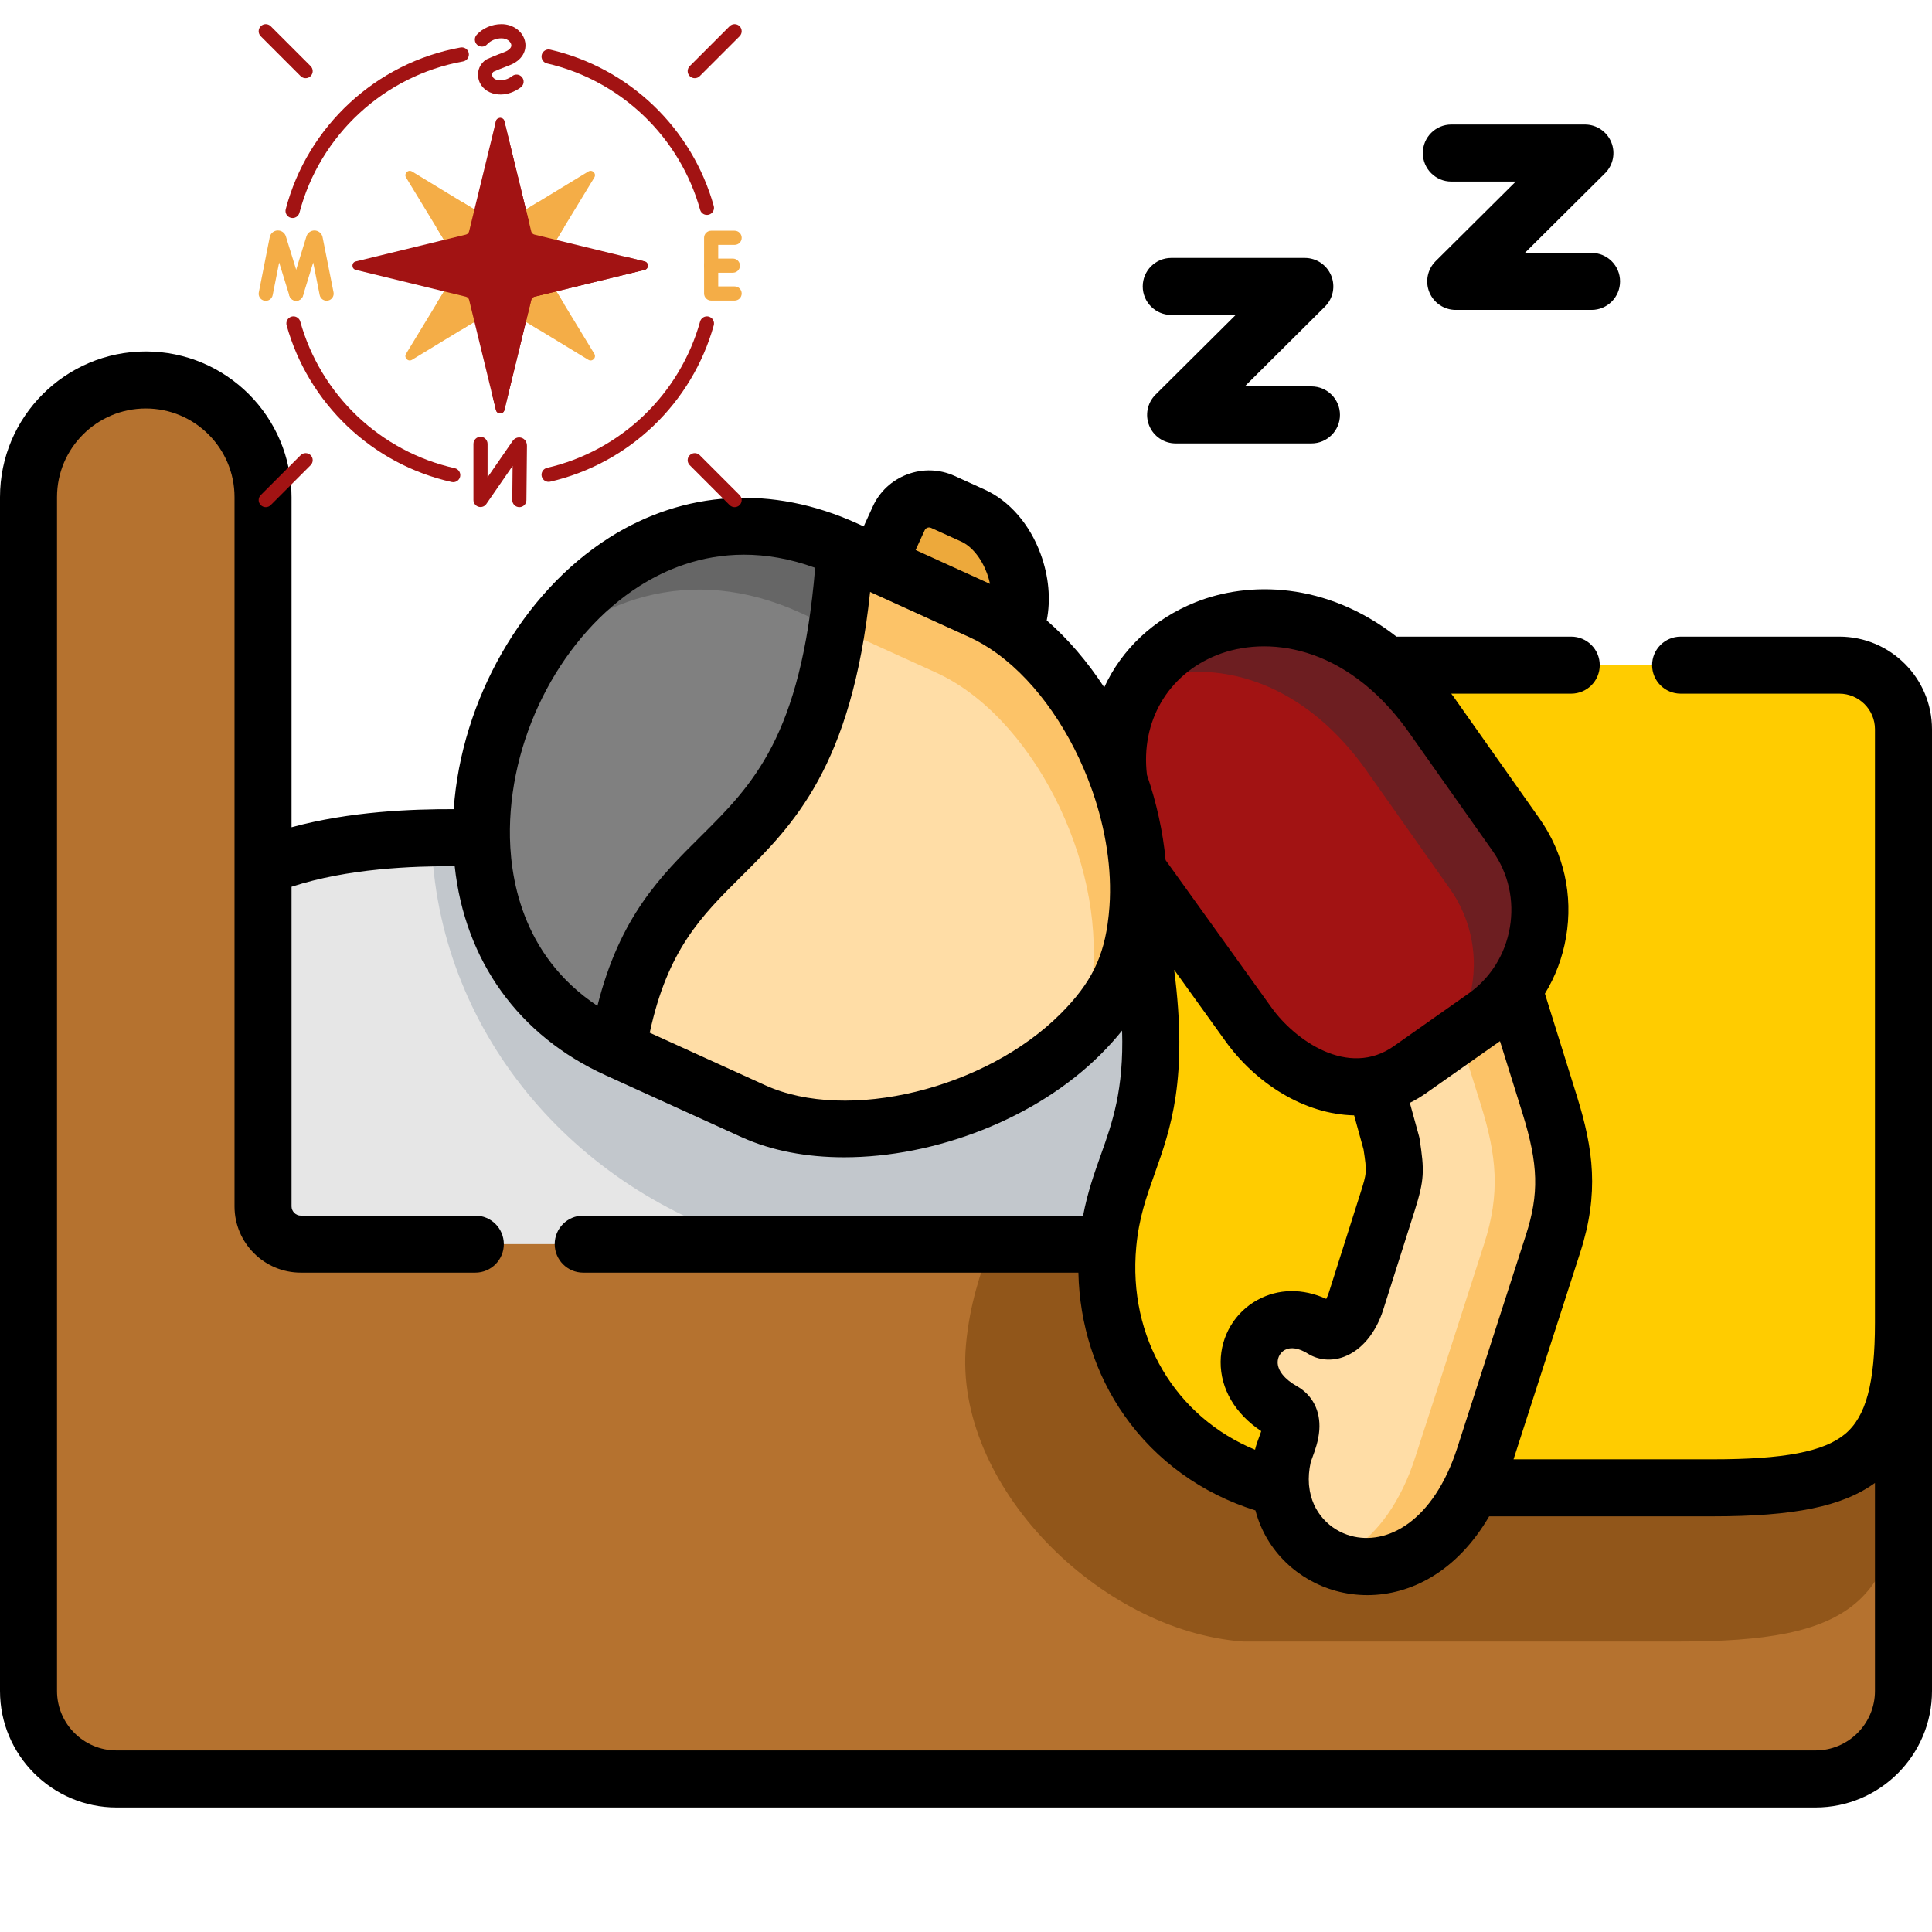 <svg width="80" height="80" viewBox="0 0 80 80" fill="none" xmlns="http://www.w3.org/2000/svg">
<path fill-rule="evenodd" clip-rule="evenodd" d="M10.892 35.893C-7.941 68.688 61.227 67.219 50.205 38.048C49.306 37.796 48.611 35.667 47.659 35.539C39.188 34.384 31.084 35.225 19.934 34.702C18.207 34.667 14.129 34.574 10.892 35.893Z" fill="#E6E6E6"/>
<path fill-rule="evenodd" clip-rule="evenodd" d="M1.182 51.516V70.021C1.182 72.026 2.82 73.663 4.826 73.663H75.176C77.177 73.663 78.82 72.026 78.82 70.021V51.516H12.455C11.597 51.516 10.892 50.812 10.892 49.954V20.584C10.892 17.915 8.709 15.733 6.039 15.733C3.364 15.733 1.182 17.915 1.182 20.584V51.516Z" fill="#B5722F"/>
<path fill-rule="evenodd" clip-rule="evenodd" d="M17.867 34.694C18.075 42.634 23.712 49.299 31.408 51.516H45.875L49.803 45.001L47.08 38.049C46.876 40.009 46.221 41.337 44.768 42.797C44.732 42.833 44.693 42.873 44.653 42.908C43.409 44.125 41.836 45.076 40.163 45.732C37.063 46.935 33.609 47.108 31.205 46.015L25.572 43.453C21.684 41.686 20.006 38.292 19.935 34.703C19.421 34.694 18.704 34.676 17.867 34.694Z" fill="#C2C7CC"/>
<path fill-rule="evenodd" clip-rule="evenodd" d="M39.998 55.69C39.476 61.47 45.516 67.534 51.472 67.972H69.494C76.681 67.972 78.82 66.476 78.82 59.655V51.516H41.021C40.587 52.778 40.154 53.99 39.998 55.69Z" fill="#91561A"/>
<path fill-rule="evenodd" clip-rule="evenodd" d="M37.213 21.469L36.35 23.359L40.628 25.306C41.088 25.514 41.539 25.784 41.978 26.103C42.713 24.54 41.881 22.071 40.291 21.349L39.042 20.783C38.351 20.469 37.528 20.774 37.213 21.469Z" fill="#EDA93B"/>
<path fill-rule="evenodd" clip-rule="evenodd" d="M34.993 22.744C34.068 37.291 27.249 33.304 25.57 43.452L31.203 46.015C33.608 47.108 37.061 46.935 40.161 45.732C41.889 45.059 43.505 44.067 44.767 42.797C46.219 41.337 46.875 40.009 47.078 38.048C47.096 37.911 47.105 37.769 47.118 37.619C47.154 37.101 47.154 36.574 47.118 36.043C47.034 34.791 46.755 33.525 46.33 32.321C45.422 29.763 43.832 27.47 41.977 26.103C41.538 25.784 41.087 25.514 40.627 25.306L36.349 23.359L34.993 22.744Z" fill="#FFDDA6"/>
<path fill-rule="evenodd" clip-rule="evenodd" d="M34.992 22.739C26.755 18.994 20.022 26.945 19.929 34.307C19.925 34.44 19.925 34.573 19.929 34.701C20 38.292 21.678 41.687 25.567 43.453C27.246 33.302 34.067 37.291 34.992 22.739Z" fill="#808080"/>
<path fill-rule="evenodd" clip-rule="evenodd" d="M34.994 22.739C29.21 20.109 24.17 23.244 21.645 27.897C24.413 24.833 28.545 23.279 33.143 25.373L34.498 25.989L34.64 26.055C34.799 25.068 34.919 23.97 34.994 22.739Z" fill="#666666"/>
<path fill-rule="evenodd" clip-rule="evenodd" d="M34.995 22.744C34.92 23.943 34.804 25.018 34.654 25.983L38.772 27.856C39.237 28.068 39.689 28.338 40.123 28.657C41.983 30.02 43.568 32.313 44.475 34.875C44.905 36.079 45.18 37.34 45.264 38.597C45.299 39.124 45.299 39.655 45.264 40.173C45.255 40.319 45.242 40.465 45.229 40.602C45.135 41.474 44.954 42.222 44.653 42.908C44.693 42.873 44.732 42.833 44.768 42.797C46.221 41.337 46.876 40.009 47.08 38.049C47.097 37.911 47.106 37.77 47.12 37.619C47.155 37.101 47.155 36.575 47.12 36.044C47.035 34.791 46.756 33.525 46.331 32.321C45.423 29.763 43.833 27.471 41.978 26.103C41.54 25.784 41.089 25.515 40.628 25.306L36.35 23.359L34.995 22.744Z" fill="#FCC368"/>
<path fill-rule="evenodd" clip-rule="evenodd" d="M45.874 51.516C45.431 56.265 48.345 60.514 53.03 61.607H70.907C77.004 61.607 78.819 60.377 78.819 54.774V30.197C78.819 28.737 77.624 27.541 76.162 27.541H57.401C47.748 27.541 47.659 30.98 47.118 36.044C47.154 36.575 47.154 37.101 47.118 37.619C47.105 37.77 47.096 37.911 47.079 38.049C48.766 46.741 46.264 47.36 45.874 51.516Z" fill="#FFCC00"/>
<path fill-rule="evenodd" clip-rule="evenodd" d="M57.449 49.79L56.9 51.516L56.156 53.862C55.855 54.818 55.2 55.309 54.779 55.048C52.308 53.499 50.253 56.805 53.118 58.425C53.822 58.819 53.22 59.868 53.127 60.262C53.078 60.483 53.047 60.695 53.03 60.908C53.008 61.147 53.008 61.381 53.03 61.607C53.344 65.205 58.52 66.644 60.951 61.607C61.142 61.213 61.315 60.779 61.47 60.306L64.304 51.516C64.986 49.405 64.826 47.847 64.175 45.762L62.674 40.952H56.966L56.949 44.921L57.618 47.347C57.795 48.507 57.799 48.684 57.449 49.79Z" fill="#FFDDA6"/>
<path fill-rule="evenodd" clip-rule="evenodd" d="M61.324 45.763C61.971 47.847 62.134 49.405 61.452 51.516L59.407 57.863L58.614 60.306C58.464 60.779 58.291 61.213 58.1 61.607C57.325 63.209 56.276 64.156 55.191 64.586C56.989 65.334 59.473 64.661 60.952 61.607C61.142 61.213 61.315 60.779 61.47 60.306L62.21 58.013L64.305 51.516C64.305 51.512 64.305 51.508 64.309 51.503C64.309 51.503 64.309 51.498 64.309 51.494C64.366 51.321 64.415 51.154 64.459 50.989C64.955 49.139 64.769 47.675 64.176 45.772C64.176 45.767 64.176 45.767 64.176 45.762L62.675 40.952L62.622 41.018C62.622 41.022 62.622 41.022 62.617 41.022C62.613 41.032 62.608 41.036 62.604 41.044C62.303 41.425 61.931 41.761 61.537 42.072C61.173 42.35 60.793 42.612 60.417 42.868L61.324 45.763Z" fill="#FCC368"/>
<path fill-rule="evenodd" clip-rule="evenodd" d="M47.118 36.044L51.697 42.417C52.861 44.041 54.938 45.347 56.949 44.922C57.232 44.864 57.516 44.771 57.795 44.639C58.485 44.307 59.296 43.651 59.938 43.2C60.863 42.545 61.926 41.916 62.621 41.018L62.675 40.952C64.052 39.124 64.167 36.53 62.776 34.565L59.229 29.537C58.654 28.745 58.038 28.085 57.401 27.541C52.25 23.186 45.56 26.616 46.331 32.321C46.755 33.525 47.034 34.791 47.118 36.044Z" fill="#A21313"/>
<path fill-rule="evenodd" clip-rule="evenodd" d="M56.494 31.782L60.041 36.809C60.665 37.694 60.983 38.704 61.024 39.717C61.041 40.129 61.006 40.544 60.93 40.952C60.775 41.757 60.439 42.528 59.939 43.2C59.943 43.196 59.948 43.191 59.956 43.187C60.47 42.824 61.024 42.47 61.537 42.072C61.94 41.757 62.312 41.417 62.617 41.023C62.622 41.023 62.622 41.023 62.622 41.018L62.675 40.952C62.963 40.571 63.193 40.151 63.37 39.717C64.035 38.062 63.875 36.119 62.777 34.565L59.23 29.537C58.654 28.745 58.039 28.086 57.401 27.541C53.651 24.368 49.076 25.328 47.172 28.293C49.359 27.4 52.189 27.697 54.665 29.789C55.302 30.33 55.918 30.989 56.494 31.782Z" fill="#6D1E21"/>
<path d="M76.162 26.361H69.591C68.939 26.361 68.41 26.89 68.41 27.541C68.41 28.194 68.939 28.723 69.591 28.723H76.162C76.976 28.723 77.638 29.384 77.638 30.197V54.774C77.638 57.282 77.267 58.66 76.396 59.383C75.513 60.114 73.871 60.427 70.906 60.427H62.672L65.432 51.866C66.228 49.402 65.973 47.57 65.303 45.411L63.971 41.144C64.403 40.44 64.701 39.651 64.846 38.81C65.147 37.069 64.754 35.32 63.741 33.885L60.185 28.845C60.154 28.802 60.123 28.763 60.093 28.723H65.061C65.713 28.723 66.242 28.194 66.242 27.541C66.242 26.89 65.713 26.361 65.061 26.361H57.825C54.906 24.081 51.695 24.059 49.506 24.936C47.752 25.638 46.445 26.895 45.724 28.461C45.031 27.402 44.227 26.457 43.343 25.689C43.514 24.827 43.431 23.863 43.088 22.933C42.637 21.705 41.794 20.735 40.778 20.275L39.53 19.708C38.907 19.425 38.21 19.402 37.568 19.644C36.926 19.885 36.418 20.36 36.138 20.978L35.764 21.797L35.483 21.669C35.482 21.669 35.481 21.668 35.48 21.668C31.979 20.078 28.336 20.291 25.221 22.268C21.622 24.554 19.104 28.995 18.787 33.506C17.07 33.5 14.504 33.593 12.072 34.255V20.584C12.072 17.258 9.365 14.553 6.038 14.553C2.709 14.553 0 17.258 0 20.584V70.021C0 72.68 2.164 74.844 4.825 74.844H75.175C77.836 74.844 80 72.68 80 70.021V30.197C80 28.082 78.278 26.361 76.162 26.361ZM63.184 51.141L60.346 59.943C59.349 63.031 57.413 64.003 55.934 63.596C55.096 63.365 54.319 62.645 54.208 61.531C54.206 61.509 54.203 61.487 54.201 61.465C54.18 61.18 54.2 60.873 54.275 60.541C54.285 60.507 54.315 60.427 54.337 60.369C54.447 60.071 54.598 59.664 54.63 59.213C54.686 58.422 54.345 57.759 53.699 57.398C53.193 57.111 52.903 56.75 52.905 56.406C52.907 56.193 53.021 55.998 53.203 55.898C53.447 55.765 53.784 55.819 54.156 56.052C54.595 56.325 55.137 56.373 55.644 56.185C56.376 55.914 56.974 55.197 57.281 54.219L58.574 50.147C58.987 48.843 58.983 48.474 58.784 47.169C58.777 47.123 58.768 47.078 58.755 47.034L58.378 45.666C58.616 45.548 58.85 45.408 59.08 45.245L62.111 43.112L63.047 46.113C63.701 48.217 63.734 49.438 63.184 51.141ZM47.05 51.627C47.162 50.43 47.463 49.582 47.813 48.599C48.472 46.747 49.206 44.679 48.619 40.156L50.738 43.105C51.983 44.841 53.995 46.143 56.072 46.184L56.461 47.594C56.605 48.542 56.599 48.563 56.324 49.433L55.03 53.507C54.995 53.619 54.955 53.71 54.917 53.784C53.947 53.342 52.932 53.353 52.067 53.829C51.134 54.34 50.551 55.322 50.544 56.391C50.537 57.51 51.143 58.539 52.224 59.26C52.191 59.364 52.149 59.476 52.123 59.546C52.067 59.697 52.014 59.84 51.976 59.998C51.974 60.009 51.972 60.02 51.97 60.031C48.678 58.674 46.699 55.394 47.05 51.627ZM50.383 27.128C52.399 26.321 55.675 26.65 58.264 30.218L61.812 35.246C62.461 36.166 62.712 37.289 62.519 38.409C62.327 39.528 61.714 40.502 60.795 41.15L57.72 43.315C55.823 44.656 53.607 43.054 52.656 41.728L48.266 35.617C48.154 34.43 47.888 33.236 47.493 32.085C47.228 29.88 48.355 27.94 50.383 27.128ZM45.199 32.657C45.211 32.698 45.225 32.738 45.242 32.777C45.781 34.334 46.049 35.985 45.941 37.536C45.932 37.651 45.922 37.764 45.911 37.874C45.908 37.902 45.904 37.929 45.902 37.957C45.72 39.625 45.177 40.711 43.929 41.965C40.815 45.096 35.097 46.487 31.692 44.94L26.904 42.762C27.644 39.321 29.058 37.916 30.676 36.31C32.836 34.167 35.263 31.755 36.029 24.512L40.139 26.382C40.521 26.555 40.893 26.777 41.254 27.036C41.273 27.051 41.293 27.065 41.313 27.079C42.979 28.3 44.383 30.369 45.199 32.657ZM38.289 21.956C38.315 21.896 38.363 21.867 38.399 21.854C38.434 21.84 38.491 21.83 38.553 21.858L39.802 22.425C40.24 22.624 40.64 23.118 40.872 23.748C40.924 23.89 40.963 24.034 40.995 24.177L37.914 22.775L38.289 21.956ZM21.114 34.324C21.165 30.314 23.325 26.27 26.487 24.262C27.545 23.59 29.01 22.968 30.807 22.968C31.709 22.968 32.694 23.124 33.754 23.511C33.17 30.51 31.148 32.515 29.013 34.633C27.364 36.268 25.667 37.952 24.738 41.65C21.565 39.547 21.09 36.242 21.114 34.324ZM75.175 72.482H4.825C3.467 72.482 2.361 71.378 2.361 70.021V20.584C2.361 18.56 4.011 16.914 6.038 16.914C8.063 16.914 9.711 18.56 9.711 20.584V35.874V35.885V49.954C9.711 51.467 10.942 52.697 12.455 52.697H19.681C20.334 52.697 20.862 52.169 20.862 51.516C20.862 50.864 20.334 50.336 19.681 50.336H12.455C12.247 50.336 12.072 50.16 12.072 49.954V36.719C14.398 35.958 17.081 35.861 18.828 35.868C19.251 39.781 21.471 42.888 25.081 44.526C25.081 44.527 25.082 44.527 25.082 44.527L30.715 47.09C31.959 47.654 33.417 47.921 34.954 47.921C38.701 47.921 42.913 46.337 45.604 43.63C45.923 43.309 46.208 42.992 46.464 42.673C46.538 45.135 46.058 46.487 45.588 47.808C45.314 48.578 45.033 49.369 44.849 50.336H24.149C23.497 50.336 22.969 50.864 22.969 51.516C22.969 52.169 23.497 52.697 24.149 52.697H44.654C44.7 54.84 45.356 56.903 46.558 58.614C47.866 60.479 49.773 61.852 51.985 62.543C52.435 64.26 53.789 65.455 55.308 65.873C55.73 65.989 56.171 66.05 56.62 66.05C58.414 66.05 60.329 65.076 61.663 62.788H70.906C74.289 62.788 76.282 62.384 77.638 61.405V70.021C77.638 71.378 76.533 72.482 75.175 72.482Z" fill="black"/>
<path d="M48.499 13.041H51.168L47.847 16.343C47.509 16.68 47.406 17.189 47.589 17.631C47.771 18.073 48.202 18.361 48.681 18.361H54.304C54.956 18.361 55.485 17.833 55.485 17.18C55.485 16.528 54.956 16 54.304 16H51.542L54.862 12.698C55.202 12.36 55.304 11.852 55.121 11.41C54.939 10.968 54.508 10.68 54.03 10.68H48.499C47.847 10.68 47.318 11.209 47.318 11.86C47.318 12.513 47.847 13.041 48.499 13.041Z" fill="black"/>
<path d="M60.097 7.518H62.764L59.446 10.815C59.107 11.152 59.005 11.661 59.187 12.103C59.37 12.545 59.8 12.833 60.279 12.833H65.903C66.555 12.833 67.083 12.305 67.083 11.652C67.083 11 66.555 10.472 65.903 10.472H63.142L66.46 7.175C66.799 6.838 66.902 6.329 66.719 5.887C66.537 5.445 66.106 5.156 65.628 5.156H60.097C59.445 5.156 58.916 5.685 58.916 6.337C58.916 6.989 59.445 7.518 60.097 7.518Z" fill="black"/>
<g clip-path="url(#clip0_243_32693)">
<path d="M12.151 13.1C12.125 13.1 12.098 13.103 12.072 13.111C11.916 13.154 11.825 13.316 11.868 13.472C12.312 15.062 13.183 16.508 14.386 17.652C15.593 18.801 17.086 19.598 18.703 19.959C18.861 19.995 19.017 19.895 19.053 19.737C19.088 19.579 18.988 19.423 18.831 19.387C17.317 19.049 15.92 18.303 14.79 17.228C13.663 16.156 12.848 14.803 12.433 13.314C12.397 13.185 12.279 13.1 12.151 13.1Z" fill="#A21313"/>
<path d="M19.123 1.962C19.106 1.962 19.089 1.963 19.071 1.966C15.577 2.597 12.735 5.224 11.832 8.66C11.791 8.817 11.884 8.977 12.041 9.018C12.197 9.059 12.357 8.966 12.399 8.809C13.244 5.592 15.904 3.133 19.175 2.543C19.334 2.514 19.44 2.362 19.411 2.203C19.386 2.061 19.262 1.962 19.123 1.962Z" fill="#A21313"/>
<path d="M22.717 2.047C22.583 2.047 22.463 2.139 22.431 2.275C22.395 2.432 22.493 2.59 22.651 2.626C24.151 2.972 25.536 3.721 26.654 4.792C27.77 5.861 28.578 7.207 28.99 8.686C29.034 8.842 29.195 8.933 29.351 8.889C29.507 8.846 29.598 8.684 29.555 8.529C29.114 6.948 28.251 5.51 27.06 4.369C25.865 3.225 24.386 2.425 22.783 2.055C22.761 2.05 22.738 2.047 22.717 2.047Z" fill="#A21313"/>
<path d="M29.272 13.1C29.144 13.1 29.026 13.185 28.99 13.314C28.578 14.793 27.77 16.14 26.654 17.208C25.536 18.279 24.151 19.028 22.651 19.374C22.493 19.41 22.395 19.568 22.431 19.725C22.468 19.883 22.625 19.981 22.783 19.945C24.386 19.575 25.865 18.775 27.06 17.631C28.251 16.49 29.114 15.052 29.555 13.472C29.598 13.316 29.507 13.154 29.351 13.111C29.325 13.103 29.299 13.1 29.272 13.1Z" fill="#A21313"/>
<path d="M17.061 14.899L20.618 12.735C20.675 12.7 20.748 12.7 20.805 12.735L24.362 14.899C24.524 14.997 24.708 14.812 24.61 14.651L22.446 11.094C22.411 11.036 22.411 10.964 22.446 10.906L24.61 7.349C24.708 7.188 24.524 7.003 24.362 7.101L20.805 9.265C20.747 9.3 20.675 9.3 20.618 9.265L17.061 7.101C16.899 7.003 16.714 7.188 16.813 7.349L18.976 10.906C19.011 10.964 19.011 11.036 18.976 11.094L16.813 14.651C16.714 14.812 16.899 14.997 17.061 14.899Z" fill="#F4AD47"/>
<path d="M19.896 18.087C19.735 18.087 19.604 18.219 19.604 18.38V20.703C19.604 20.831 19.687 20.944 19.809 20.982C19.932 21.02 20.065 20.975 20.138 20.869L21.226 19.293L21.212 20.704C21.211 20.866 21.34 20.998 21.502 21H21.505C21.666 21 21.797 20.871 21.798 20.71L21.82 18.462C21.82 18.301 21.73 18.171 21.591 18.128C21.455 18.085 21.312 18.138 21.226 18.262L20.189 19.763V18.38C20.189 18.219 20.058 18.087 19.896 18.087Z" fill="#A21313"/>
<path d="M30.419 9.554H29.447C29.285 9.554 29.154 9.685 29.154 9.847V12.153C29.154 12.315 29.285 12.446 29.447 12.446H30.419C30.581 12.446 30.712 12.315 30.712 12.153C30.712 11.991 30.581 11.86 30.419 11.86H29.74V10.14H30.419C30.581 10.14 30.712 10.009 30.712 9.847C30.712 9.685 30.581 9.554 30.419 9.554Z" fill="#F4AD47"/>
<path d="M30.347 10.707H29.447C29.285 10.707 29.154 10.838 29.154 11C29.154 11.162 29.285 11.293 29.447 11.293H30.347C30.509 11.293 30.64 11.162 30.64 11C30.64 10.838 30.509 10.707 30.347 10.707Z" fill="#F4AD47"/>
<path d="M20.766 1C20.373 1 19.988 1.165 19.738 1.441C19.629 1.561 19.639 1.746 19.758 1.855C19.878 1.964 20.064 1.955 20.172 1.835C20.313 1.679 20.535 1.586 20.766 1.586C20.99 1.586 21.147 1.72 21.17 1.849C21.201 2.02 20.968 2.126 20.866 2.163C20.506 2.296 20.185 2.439 20.172 2.445C20.158 2.451 20.144 2.459 20.131 2.467C19.885 2.627 19.758 2.909 19.8 3.201C19.845 3.513 20.073 3.767 20.395 3.864C21.032 4.056 21.556 3.623 21.578 3.605C21.701 3.501 21.718 3.316 21.613 3.192C21.51 3.069 21.326 3.052 21.202 3.155C21.193 3.162 20.89 3.401 20.564 3.303C20.416 3.258 20.386 3.159 20.38 3.118C20.376 3.089 20.374 3.019 20.436 2.969C20.518 2.933 20.784 2.818 21.069 2.713C21.658 2.496 21.805 2.071 21.747 1.746C21.67 1.314 21.257 1 20.766 1Z" fill="#A21313"/>
<path d="M22.447 10.906C22.412 10.964 22.412 11.036 22.447 11.094L23.357 12.59L22.509 12.797L22.302 13.645L20.806 12.735C20.748 12.7 20.676 12.7 20.618 12.735L19.121 13.645L18.915 12.797L18.066 12.59L18.977 11.094C19.012 11.036 19.012 10.964 18.977 10.906L18.066 9.41L18.915 9.203L19.121 8.355L20.618 9.265C20.676 9.3 20.748 9.3 20.806 9.265L22.302 8.355L22.509 9.203L23.357 9.41L22.447 10.906Z" fill="#F4AD47"/>
<path d="M11.507 9.543C11.361 9.543 11.23 9.636 11.181 9.774C11.176 9.787 11.173 9.801 11.17 9.815L10.717 12.106C10.685 12.265 10.788 12.419 10.947 12.451C11.106 12.482 11.26 12.379 11.291 12.22L11.559 10.87L11.984 12.245C12.032 12.4 12.196 12.486 12.351 12.439C12.505 12.391 12.592 12.227 12.544 12.072L11.836 9.785C11.835 9.783 11.835 9.78 11.834 9.778C11.787 9.639 11.656 9.544 11.509 9.544C11.508 9.543 11.508 9.543 11.507 9.543Z" fill="#F4AD47"/>
<path d="M13.019 9.544C12.873 9.544 12.743 9.636 12.694 9.774C12.692 9.777 12.691 9.781 12.69 9.785L11.984 12.077C11.936 12.232 12.023 12.396 12.178 12.443C12.332 12.491 12.496 12.404 12.544 12.25L12.969 10.87L13.237 12.216C13.268 12.375 13.423 12.478 13.581 12.447C13.74 12.415 13.843 12.261 13.811 12.102L13.356 9.815C13.354 9.803 13.351 9.79 13.346 9.778C13.299 9.639 13.168 9.545 13.021 9.544C13.021 9.544 13.02 9.544 13.019 9.544Z" fill="#F4AD47"/>
<path d="M20.886 16.979L21.997 12.419C22.013 12.353 22.064 12.302 22.129 12.286L26.69 11.175C26.873 11.131 26.873 10.869 26.69 10.825L22.129 9.714C22.064 9.698 22.013 9.647 21.997 9.581L20.886 5.021C20.841 4.837 20.58 4.837 20.535 5.021L19.424 9.581C19.409 9.647 19.357 9.698 19.292 9.714L14.732 10.825C14.548 10.869 14.548 11.13 14.732 11.175L19.292 12.286C19.357 12.302 19.409 12.353 19.425 12.419L20.535 16.979C20.58 17.163 20.841 17.163 20.886 16.979Z" fill="#A21313"/>
<path d="M26.691 11.175L22.131 12.286C22.065 12.302 22.014 12.353 21.998 12.419L20.887 16.979C20.843 17.163 20.581 17.163 20.537 16.979L20.348 16.203L21.412 11.833C21.428 11.767 21.479 11.716 21.545 11.7L25.915 10.636L26.691 10.825C26.875 10.869 26.875 11.131 26.691 11.175Z" fill="#A21313"/>
<path d="M21.545 9.128C21.479 9.112 21.428 9.061 21.412 8.995L20.49 5.211L20.537 5.021C20.581 4.837 20.843 4.837 20.887 5.021L21.909 9.217L21.545 9.128Z" fill="#A21313"/>
<path d="M28.768 18.763C28.693 18.763 28.618 18.791 28.56 18.849C28.446 18.963 28.446 19.148 28.56 19.263L30.212 20.914C30.326 21.029 30.512 21.029 30.626 20.914C30.74 20.8 30.74 20.614 30.626 20.5L28.975 18.849C28.918 18.791 28.843 18.763 28.768 18.763Z" fill="#A21313"/>
<path d="M12.655 18.763C12.58 18.763 12.505 18.791 12.448 18.849L10.797 20.5C10.682 20.614 10.682 20.8 10.797 20.914C10.911 21.029 11.097 21.029 11.211 20.914L12.862 19.263C12.977 19.148 12.977 18.963 12.862 18.849C12.805 18.791 12.73 18.763 12.655 18.763Z" fill="#A21313"/>
<path d="M30.419 1C30.344 1 30.269 1.029 30.212 1.086L28.56 2.737C28.446 2.851 28.446 3.037 28.56 3.151C28.675 3.266 28.86 3.266 28.975 3.151L30.626 1.5C30.74 1.386 30.74 1.2 30.626 1.086C30.569 1.029 30.494 1 30.419 1Z" fill="#A21313"/>
<path d="M11.004 1C10.929 1 10.854 1.029 10.797 1.086C10.682 1.2 10.682 1.386 10.797 1.5L12.448 3.151C12.562 3.266 12.748 3.266 12.862 3.151C12.977 3.037 12.977 2.851 12.862 2.737L11.211 1.086C11.154 1.029 11.079 1 11.004 1Z" fill="#A21313"/>
</g>
<defs>
<clipPath id="clip0_243_32693">
<rect width="20" height="20" fill="white" transform="matrix(1 0 0 -1 10.711 21)"/>
</clipPath>
</defs>
</svg>
